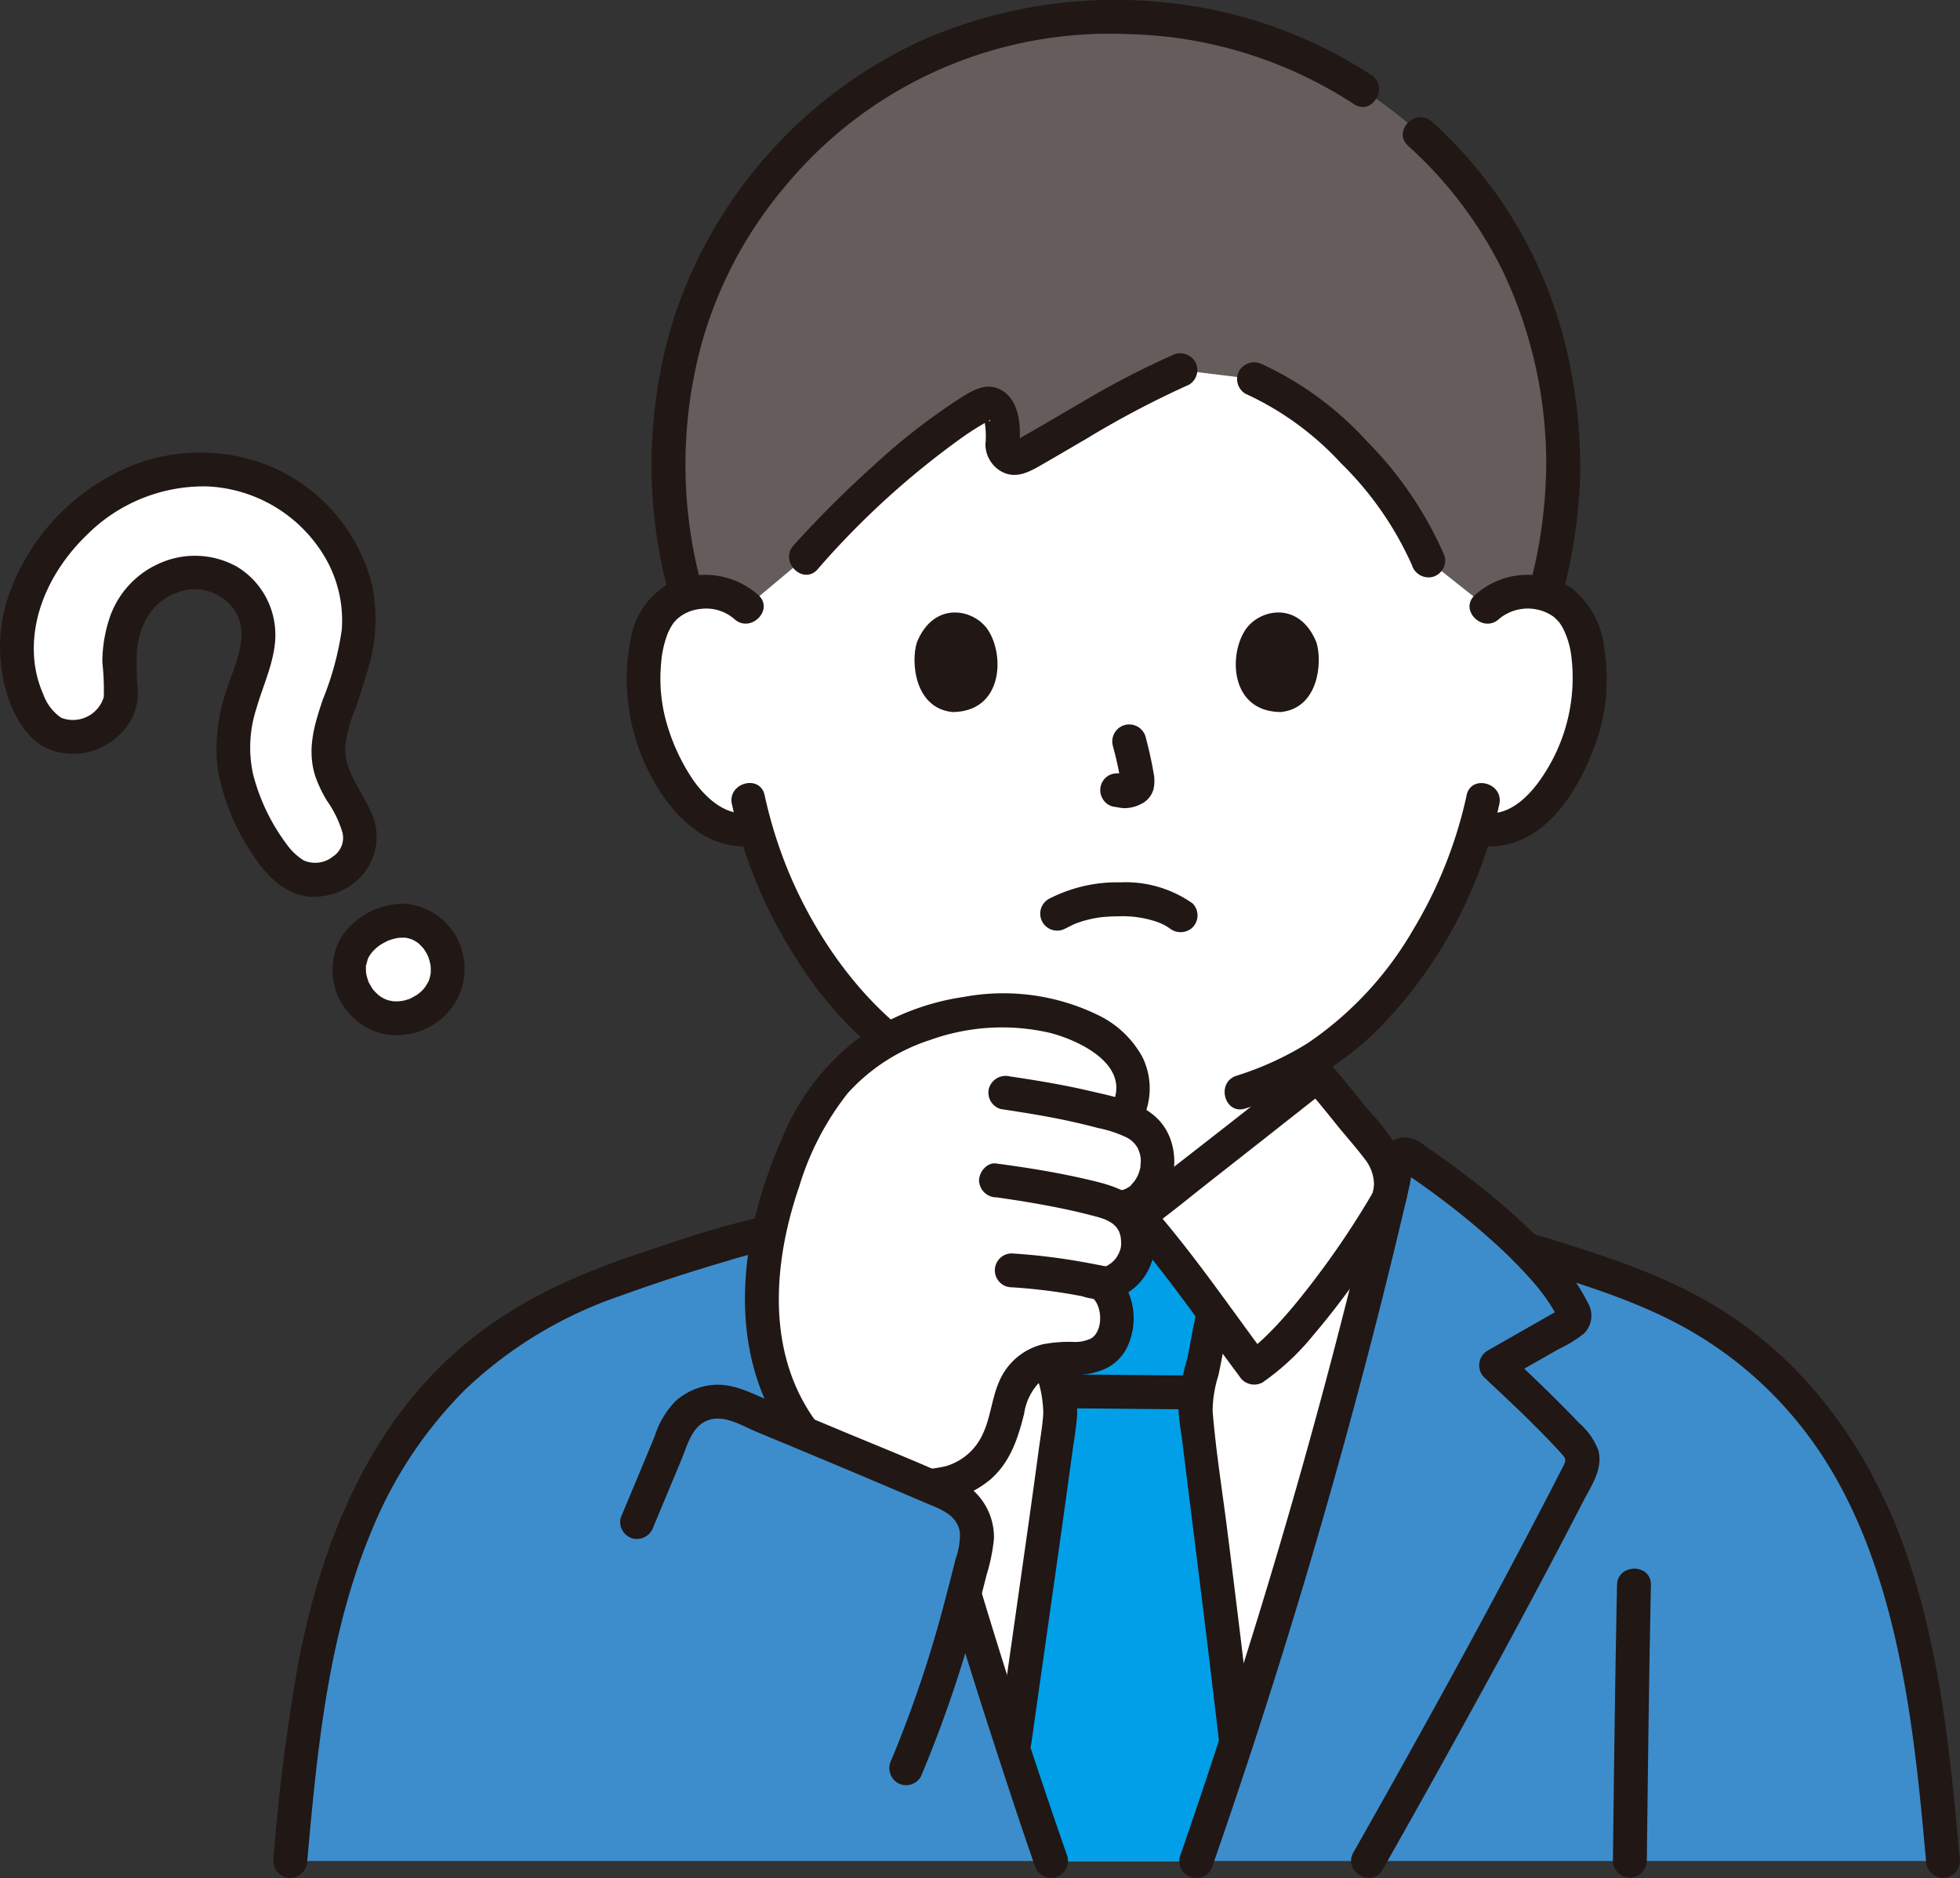 <svg xmlns="http://www.w3.org/2000/svg" width="179.617" height="172.144" viewBox="0 0 179.617 172.144">
  <rect x="0" y="0" width="179.617" height="172.144" fill="#333333" stroke="none"/>
  <g id="グループ_682" data-name="グループ 682" transform="translate(-1691 -1652)">
    <g id="c" transform="translate(1691 1652)">
      <g id="d" transform="translate(0 0)">
        <path id="パス_130" data-name="パス 130" d="M168.41,71.235a5.3,5.3,0,0,1,3.835-1.4,4.923,4.923,0,0,1,4.422,2.457c1.5,2.606,1.439,7.408.43,10.379-.715,2.1-1.884,5.323-4.705,7.631a5.7,5.7,0,0,1-5,1.19,40.813,40.813,0,0,1-7.609,14.634,28.6,28.6,0,0,1-8.172,7.122V118.5a8.04,8.04,0,0,0,.344,2.849,6.924,6.924,0,0,0,2.078,3.025,23.341,23.341,0,0,0,6.955,3.52l3.654,1.441s-4.269,14.683-30.159,14.683-29.442-14.683-29.442-14.683L108.7,127.9a23.342,23.342,0,0,0,6.955-3.52,6.921,6.921,0,0,0,2.078-3.025,8.04,8.04,0,0,0,.344-2.849s0-1.683,0-4.468a31.709,31.709,0,0,1-9.1-7.916,40.827,40.827,0,0,1-7.6-14.588A5.755,5.755,0,0,1,96.559,90.3c-2.821-2.308-3.991-5.527-4.705-7.631-1.008-2.971-1.072-7.773.43-10.379a4.924,4.924,0,0,1,4.422-2.457,5.3,5.3,0,0,1,3.835,1.4s-2.628-27.044,33.294-27.044,34.574,27.044,34.574,27.044Z" transform="translate(-32.144 -15.587)" fill="#fff"/>
        <path id="パス_131" data-name="パス 131" d="M182.177,151.457v3.5a12.211,12.211,0,0,0,.4,4.116,10.149,10.149,0,0,0,5.008,5.437,74.129,74.129,0,0,0,8.764,3.634,1.564,1.564,0,0,0,1.911-1.085,1.59,1.59,0,0,0-1.085-1.911c-2.456-.969-5.038-1.8-7.4-2.991-1.825-.919-3.665-2.1-4.293-4.159a12.443,12.443,0,0,1-.2-3.571v-2.973a1.554,1.554,0,0,0-3.107,0h0Z" transform="translate(-64.263 -52.898)" fill="#211715"/>
        <path id="パス_132" data-name="パス 132" d="M123.265,152.673v3.17a7.324,7.324,0,0,1-.392,3.08c-.841,1.9-2.62,2.955-4.425,3.825-2.276,1.1-4.73,1.907-7.083,2.833a1.6,1.6,0,0,0-1.085,1.911,1.564,1.564,0,0,0,1.911,1.085,84.682,84.682,0,0,0,8.438-3.454,10.47,10.47,0,0,0,5.1-5.037c.979-2.287.639-4.976.639-7.412a1.554,1.554,0,0,0-3.107,0Z" transform="translate(-38.882 -53.326)" fill="#211715"/>
        <path id="パス_133" data-name="パス 133" d="M160.783,198.33c3.452-11.509,6.647-23.453,9.34-34.971.016-.067.03-.133.049-.2a5.467,5.467,0,0,0-1.246-4.313c-1.653-1.915-3.736-4.683-5.425-6.574-.718.581-15.355,12.122-16.464,12.908h-2.579c-1.11-.786-15.746-12.327-16.464-12.908-1.689,1.89-3.773,4.66-5.425,6.574a5.468,5.468,0,0,0-1.246,4.313c.019.064.034.129.049.2,3.67,15.7,8.272,32.181,13.184,47.281,1.883,5.78,3.172,9.754,4.537,13.663H152.4c1.133-3.249,2.22-6.55,3.631-10.893.291-.874.589-1.8.906-2.77C158.246,206.621,159.531,202.5,160.783,198.33Z" transform="translate(-42.768 -53.715)" fill="#fff"/>
        <path id="パス_134" data-name="パス 134" d="M41.1,231.779c1.3-14.544,2.978-30.046,12.224-41.347A36.848,36.848,0,0,1,65,181.007a73.56,73.56,0,0,1,10.8-4.172c5.82-1.9,11.769-3.828,17.956-3.262,3.556,14.865,7.908,30.32,12.536,44.544,1.883,5.78,3.172,9.754,4.537,13.663Z" transform="translate(-14.5 -61.193)" fill="#3d8dcc"/>
        <path id="パス_135" data-name="パス 135" d="M237.811,228.245c-1.3-14.544-2.977-30.045-12.226-41.346a36.751,36.751,0,0,0-11.663-9.43,73.466,73.466,0,0,0-10.8-4.168c-1.172-.388-2.357-.77-3.542-1.133a73.605,73.605,0,0,0-10.713-8.61.644.644,0,0,0-.986.4q-.332,1.46-.676,2.931c-.032.136-.065.272-.1.414-3.67,15.7-8.272,32.181-13.184,47.281-.317.971-.615,1.9-.906,2.77-1.411,4.343-2.5,7.644-3.631,10.893Z" transform="translate(-59.751 -57.657)" fill="#3d8dcc"/>
        <path id="パス_136" data-name="パス 136" d="M114.59,44.561a101.66,101.66,0,0,0-7.406,7.38l-5.424,4.554a5.3,5.3,0,0,0-3.835-1.4,6.443,6.443,0,0,0-1.654.262,44.774,44.774,0,0,1-1.662-13.414A40.657,40.657,0,0,1,111.4,10.128,41.788,41.788,0,0,1,160,10.274c7.816,5.643,15.906,15.613,16.584,31.665a43.279,43.279,0,0,1-1.617,13.371,6.588,6.588,0,0,0-1.507-.219,5.3,5.3,0,0,0-3.835,1.4l-5.382-4.265c-1.738-4.373-5.662-9.2-9.755-12.726a21.778,21.778,0,0,0-6.21-3.906l-6.742-.828c-4.547,1.916-10.96,5.94-14.558,7.939a1.232,1.232,0,0,1-1.755-1.322,6.491,6.491,0,0,0-.155-2.365c-.239-.988-1-1.407-1.59-1.1a48.79,48.79,0,0,0-8.89,6.636Z" transform="translate(-33.363 -0.848)" fill="#645d5c"/>
        <path id="パス_137" data-name="パス 137" d="M158.2,6.867A42.216,42.216,0,0,0,138.775.174,44.055,44.055,0,0,0,117.1,3.668,42.61,42.61,0,0,0,94.324,29.087a45.206,45.206,0,0,0-.533,25.22c.5,1.935,3.494,1.115,3-.826a42.229,42.229,0,0,1-.09-21.448,38.212,38.212,0,0,1,7.7-14.841,38.566,38.566,0,0,1,31.4-14.07,39.461,39.461,0,0,1,20.83,6.428c1.681,1.093,3.24-1.6,1.568-2.683h0Z" transform="translate(-32.545 0.001)" fill="#211715"/>
        <path id="パス_138" data-name="パス 138" d="M213.312,60.163a49.071,49.071,0,0,0,1.561-10.558,47.067,47.067,0,0,0-.946-10.307,40.757,40.757,0,0,0-6.92-15.922,41.9,41.9,0,0,0-5.7-6.358c-1.478-1.341-3.681.85-2.2,2.2a38.135,38.135,0,0,1,8.742,11.616,41.2,41.2,0,0,1,3.915,17.394,44.148,44.148,0,0,1-1.456,11.113c-.476,1.942,2.519,2.77,3,.826h0Z" transform="translate(-70.066 -5.855)" fill="#211715"/>
        <path id="パス_139" data-name="パス 139" d="M175.927,54.2a27.4,27.4,0,0,1,8.754,6.368,30.361,30.361,0,0,1,6.5,9.336,1.6,1.6,0,0,0,1.911,1.085,1.563,1.563,0,0,0,1.085-1.911,34.079,34.079,0,0,0-7.1-10.5,29.886,29.886,0,0,0-9.581-7.059,1.6,1.6,0,0,0-2.126.557,1.565,1.565,0,0,0,.557,2.126h0Z" transform="translate(-61.793 -18.11)" fill="#211715"/>
        <path id="パス_140" data-name="パス 140" d="M114.329,69.849a76.191,76.191,0,0,1,13.549-12.3c.548-.37,1.1-.726,1.677-1.058.141-.082.574-.294.535-.324.357.258-.607-.077-.5-.109q-.185-.2.027.109a.611.611,0,0,0,.035.215,7.992,7.992,0,0,1,.061,2.031A2.9,2.9,0,0,0,131,60.77c1.471.947,2.819.1,4.127-.655,1.254-.722,2.5-1.458,3.752-2.185a86.723,86.723,0,0,1,9.489-5.007,1.563,1.563,0,0,0,.557-2.126,1.594,1.594,0,0,0-2.126-.557A79.118,79.118,0,0,0,138.4,54.62c-1.373.791-2.738,1.6-4.109,2.392q-.784.455-1.572.9a3.189,3.189,0,0,0-.317.178c-.266.2.076.01.327.093.017.006.014.028.037.028q.068.358.06.093a2.589,2.589,0,0,1,.024-.317c.1-1.6-.127-3.705-1.683-4.575-1.48-.827-2.9.192-4.133.981a58.5,58.5,0,0,0-7.5,5.88,98.486,98.486,0,0,0-7.4,7.376c-1.334,1.483.856,3.687,2.2,2.2h0Z" transform="translate(-39.409 -17.658)" fill="#211715"/>
        <path id="パス_141" data-name="パス 141" d="M103.612,112.836A42.91,42.91,0,0,0,109.58,127.1a35.8,35.8,0,0,0,11.861,11.67,23.425,23.425,0,0,0,7.966,2.765,1.6,1.6,0,0,0,1.911-1.085,1.565,1.565,0,0,0-1.085-1.911c-10.059-1.533-17.55-10.347-21.342-19.293a41.4,41.4,0,0,1-2.284-7.24c-.43-1.951-3.426-1.126-3,.826h0Z" transform="translate(-36.535 -39.118)" fill="#211715"/>
        <path id="パス_142" data-name="パス 142" d="M195.574,112.009a40.563,40.563,0,0,1-4.9,12.325,31.7,31.7,0,0,1-9.67,10.406,28.4,28.4,0,0,1-6.531,2.988c-1.893.616-1.083,3.617.826,3a29.86,29.86,0,0,0,11.947-7.047,41.429,41.429,0,0,0,9.084-13.717,42.55,42.55,0,0,0,2.236-7.125c.429-1.948-2.565-2.781-3-.826Z" transform="translate(-61.168 -39.118)" fill="#211715"/>
        <path id="パス_143" data-name="パス 143" d="M156.937,104.555a31.184,31.184,0,0,1,.735,3.365l-.056-.413a2.029,2.029,0,0,1,.012.465l.056-.413a1.109,1.109,0,0,1-.051.209l.157-.371a.849.849,0,0,1-.074.135l.243-.315a.671.671,0,0,1-.11.108l.315-.243a2.139,2.139,0,0,1-.267.141l.371-.157a1.911,1.911,0,0,1-.449.131l.413-.056a1.8,1.8,0,0,1-.421,0l.413.056c-.159-.022-.315-.061-.474-.082a1.718,1.718,0,0,0-1.2.157A1.553,1.553,0,0,0,156,109.4a1.488,1.488,0,0,0,.928.714c.346.047.683.135,1.036.151a3.279,3.279,0,0,0,1.507-.355,2.137,2.137,0,0,0,1.2-1.413,3.622,3.622,0,0,0-.016-1.542c-.183-1.084-.434-2.159-.713-3.222a1.554,1.554,0,1,0-3,.826Z" transform="translate(-54.955 -36.186)" fill="#211715"/>
        <path id="パス_144" data-name="パス 144" d="M129.7,89.483c-.562,1.826-.2,6.027,3.264,6.384,4.573-.027,4.815-5.106,3.276-7.494-1.26-1.955-4.966-2.768-6.54,1.11Z" transform="translate(-45.678 -30.597)" fill="#211715"/>
        <path id="パス_145" data-name="パス 145" d="M182.361,89.482c.562,1.826.2,6.027-3.263,6.384-4.573-.028-4.816-5.106-3.277-7.494,1.26-1.955,4.966-2.768,6.54,1.11Z" transform="translate(-61.721 -30.597)" fill="#211715"/>
        <path id="パス_146" data-name="パス 146" d="M100.788,83.268a7.315,7.315,0,0,0-8.214-1.046,7.224,7.224,0,0,0-3.47,5.033A18.883,18.883,0,0,0,92.1,101.743c2.012,2.886,4.869,5,8.531,4.485a1.563,1.563,0,0,0,1.085-1.911,1.594,1.594,0,0,0-1.911-1.085c-2.057.288-3.862-1.425-4.951-2.957A18.189,18.189,0,0,1,92.5,95.385a14.818,14.818,0,0,1-.619-5.876,9.351,9.351,0,0,1,.586-2.678,5.022,5.022,0,0,1,.421-.817c.066-.1.135-.209.21-.307-.182.238.165-.165.228-.23a3.745,3.745,0,0,1,2.115-.935,3.937,3.937,0,0,1,3.149.922c1.478,1.341,3.681-.849,2.2-2.2h0Z" transform="translate(-31.293 -28.719)" fill="#211715"/>
        <path id="パス_147" data-name="パス 147" d="M210.5,85.457a4.111,4.111,0,0,1,5-.223,5.5,5.5,0,0,1,.562.565c-.16-.19.02.026.072.109.078.123.155.245.225.373a7.644,7.644,0,0,1,.777,2.579,16.155,16.155,0,0,1-2.429,10.7c-1.114,1.785-3.063,3.995-5.423,3.665a1.606,1.606,0,0,0-1.911,1.085,1.564,1.564,0,0,0,1.085,1.911c6.054.847,9.554-5.162,11.157-10.113a17.571,17.571,0,0,0,.553-7.843,8.128,8.128,0,0,0-3.026-5.662,7.241,7.241,0,0,0-8.842.658c-1.483,1.347.718,3.538,2.2,2.2h0Z" transform="translate(-73.138 -28.711)" fill="#211715"/>
        <path id="パス_148" data-name="パス 148" d="M160.257,231.339c1.133-3.249,2.22-6.55,3.634-10.9-1.6-13.747-3.724-30.092-3.724-30.574a11.428,11.428,0,0,1,.394-2.568q.148-.576.266-1.151c.423-1.909.5-2.887.993-4.909l.026-.106c-2.361-3.182-5.214-6.953-6.953-8.909h-2.579c-1.721,1.936-4.533,5.649-6.878,8.81l.2.643a25.124,25.124,0,0,1,1.207,3.926,16.376,16.376,0,0,1,.953,4.548c.014.808-2.218,16.313-4.287,30.9,1.322,4.052,2.357,7.195,3.44,10.3h13.307Z" transform="translate(-50.624 -60.75)" fill="#009fe8"/>
        <path id="パス_149" data-name="パス 149" d="M161.321,194.738c-3.815,0-7.629-.08-11.444-.082a1.554,1.554,0,0,0,0,3.107c3.815,0,7.629.08,11.444.082a1.554,1.554,0,0,0,0-3.107Z" transform="translate(-52.341 -68.666)" fill="#211715"/>
        <path id="パス_150" data-name="パス 150" d="M168.552,184.9c-.356,1.489-.588,3-.9,4.5a19.028,19.028,0,0,0-.8,4.592c.045,1.049.244,2.111.373,3.151.662,5.366,1.339,10.729,2,16.1q.693,5.664,1.359,11.332a1.6,1.6,0,0,0,1.553,1.553,1.563,1.563,0,0,0,1.553-1.553q-1.123-9.627-2.336-19.244c-.461-3.7-1.069-7.418-1.372-11.138a11.067,11.067,0,0,1,.522-3.263c.384-1.726.642-3.477,1.054-5.2.465-1.943-2.53-2.773-3-.826h0Z" transform="translate(-58.855 -64.834)" fill="#211715"/>
        <path id="パス_151" data-name="パス 151" d="M144.335,225.048q1.389-9.786,2.777-19.573.492-3.5.969-7c.17-1.265.405-2.546.483-3.822a12.451,12.451,0,0,0-.679-4.119A38.781,38.781,0,0,0,146.2,185.2a1.565,1.565,0,0,0-2.126-.557,1.59,1.59,0,0,0-.557,2.126,33.428,33.428,0,0,1,1.28,4.3,10.673,10.673,0,0,1,.662,3.53c-.052,1.019-.27,2.263-.384,3.107-.659,4.909-1.43,10.274-2.151,15.344q-.794,5.588-1.589,11.177a1.605,1.605,0,0,0,1.085,1.911,1.564,1.564,0,0,0,1.911-1.085h0Z" transform="translate(-49.85 -65.062)" fill="#211715"/>
        <path id="パス_152" data-name="パス 152" d="M175.624,152.5c.974,1.1,1.893,2.241,2.812,3.384.861,1.071,1.792,2.1,2.621,3.2a3.765,3.765,0,0,1,.8,2.963c.063-.283-.04.076-.114.205-.131.229-.267.456-.4.681a79.046,79.046,0,0,1-6.622,9.408c-.781.944-1.593,1.865-2.461,2.73-.366.364-.742.718-1.133,1.055a6.568,6.568,0,0,1-1,.754l2.126.557c-3.572-4.768-6.933-9.756-10.884-14.223l-.315,2.439c2.089-1.493,4.076-3.15,6.1-4.735q4.224-3.313,8.437-6.639c.749-.591,1.5-1.178,2.245-1.777a1.564,1.564,0,0,0,0-2.2,1.589,1.589,0,0,0-2.2,0c-4.608,3.719-9.3,7.345-13.966,10.986l-.887.69-.366.284c-.209.162.069-.053.092-.071l-.2.158c-.271.208-.54.421-.819.619a1.583,1.583,0,0,0-.315,2.439c3.777,4.27,6.984,9.038,10.4,13.595a1.585,1.585,0,0,0,2.126.557,22.749,22.749,0,0,0,4.707-4.408c1.623-1.9,3.122-3.909,4.55-5.958,1.07-1.535,2.107-3.1,3.077-4.7a8.012,8.012,0,0,0,.763-1.421,6.224,6.224,0,0,0-.474-4.573,20.774,20.774,0,0,0-3-3.971c-1.146-1.424-2.277-2.862-3.491-4.23-1.33-1.5-3.521.706-2.2,2.2Z" transform="translate(-55.99 -52.844)" fill="#211715"/>
        <path id="パス_153" data-name="パス 153" d="M126.066,150.3c-1.034,1.165-2.007,2.382-2.982,3.6s-2.06,2.357-2.944,3.621a6.109,6.109,0,0,0-.517,6.567,81.448,81.448,0,0,0,7.225,10.29,24.662,24.662,0,0,0,5.356,5.182,1.592,1.592,0,0,0,2.126-.557c3.414-4.557,6.621-9.325,10.4-13.595a1.582,1.582,0,0,0-.315-2.439c-.236-.168-.463-.347-.693-.523l-.26-.2c-.194-.149.277.216-.056-.044l-.737-.572q-1.929-1.5-3.851-3.012-4.183-3.282-8.356-6.576c-.733-.579-1.47-1.153-2.2-1.739a1.6,1.6,0,0,0-2.2,0,1.564,1.564,0,0,0,0,2.2c4.657,3.759,9.394,7.424,14.115,11.1.882.687,1.753,1.4,2.663,2.049l-.315-2.439c-3.952,4.467-7.313,9.456-10.884,14.223l2.126-.557a12.049,12.049,0,0,1-1.882-1.559c-.75-.725-1.453-1.5-2.132-2.287-1.436-1.672-2.755-3.441-4.018-5.247-1.025-1.463-2.015-2.952-2.954-4.472-.253-.41-.531-.821-.745-1.254-.021-.043-.093-.239-.043-.08a5.191,5.191,0,0,0-.032-.518,3.855,3.855,0,0,1,.4-1.6,20.208,20.208,0,0,1,2.748-3.553c1.032-1.285,2.058-2.575,3.152-3.808,1.324-1.491-.866-3.7-2.2-2.2Z" transform="translate(-41.939 -52.843)" fill="#211715"/>
        <path id="パス_154" data-name="パス 154" d="M231.476,248.958c.1-8.433.2-16.867.376-25.3.041-2-3.065-2-3.107,0-.173,8.432-.276,16.865-.376,25.3a1.554,1.554,0,0,0,3.107,0Z" transform="translate(-80.559 -78.368)" fill="#211715"/>
        <path id="パス_155" data-name="パス 155" d="M214.8,177.56c5.012,1.54,10.186,3.063,14.806,5.586a35.75,35.75,0,0,1,10.68,8.948c5.674,7.034,8.3,15.975,9.8,24.744.865,5.066,1.351,10.186,1.81,15.3a1.6,1.6,0,0,0,1.553,1.553A1.565,1.565,0,0,0,255,232.138c-.852-9.512-1.776-19.206-4.942-28.279-3.205-9.184-8.877-17.3-17.25-22.45-5.253-3.232-11.323-5.047-17.18-6.847-1.915-.589-2.735,2.409-.826,3h0Z" transform="translate(-75.391 -61.551)" fill="#211715"/>
        <path id="パス_156" data-name="パス 156" d="M139.767,228.876c-5.423-15.542-10.2-31.334-14.34-47.263-1.219-4.685-2.362-9.386-3.479-14.1-.462-1.944-3.458-1.121-3,.826q6.035,25.447,14.132,50.305c1.2,3.693,2.407,7.386,3.687,11.054a1.592,1.592,0,0,0,1.911,1.085,1.567,1.567,0,0,0,1.085-1.911h0Z" transform="translate(-41.945 -58.701)" fill="#211715"/>
        <path id="パス_157" data-name="パス 157" d="M170.026,227.813q8.576-24.633,15.034-49.956.949-3.716,1.847-7.445.426-1.771.841-3.544.186-.8.37-1.59a7.868,7.868,0,0,1,.42-1.7l-.557.557q-1.12-.3-.674-.027l.245.164q.252.17.5.342.483.33.961.669,1.076.759,2.126,1.553,2.2,1.66,4.261,3.494a43.329,43.329,0,0,1,3.893,3.877,19.578,19.578,0,0,1,1.337,1.693c.221.318.431.642.627.976.093.157.182.316.267.478.054.1.1.406.109.249l.212-.784q.332-.177-.025.032l-.413.236-.826.471-1.79,1.02-3.58,2.041a1.568,1.568,0,0,0-.315,2.439c2.432,2.287,4.9,4.571,7.14,7.053.409.454.373.6.091,1.15-.415.8-.827,1.608-1.242,2.412q-1.122,2.167-2.26,4.327-4.848,9.2-9.912,18.294-2.872,5.175-5.79,10.325c-.986,1.742,1.7,3.31,2.683,1.568q5.437-9.608,10.718-19.3,2.592-4.778,5.126-9.588,1.276-2.425,2.533-4.861c.755-1.462,1.87-3.034,1.364-4.754a6.349,6.349,0,0,0-1.739-2.43q-1.049-1.1-2.132-2.177c-1.438-1.43-2.909-2.825-4.386-4.214l-.315,2.439,4.957-2.825a11.954,11.954,0,0,0,2.323-1.428,2.315,2.315,0,0,0,.41-2.717,21.73,21.73,0,0,0-4.731-6.184,67.179,67.179,0,0,0-6.936-5.92q-1.6-1.216-3.267-2.351a3.393,3.393,0,0,0-1.873-.822,2.239,2.239,0,0,0-2.107,1.559c-.532,1.623-.793,3.389-1.188,5.054q-.634,2.673-1.294,5.338-1.336,5.4-2.773,10.766-2.893,10.813-6.188,21.512c-2.241,7.27-4.583,14.521-7.085,21.707a1.554,1.554,0,1,0,3,.826h0Z" transform="translate(-58.896 -56.812)" fill="#211715"/>
        <path id="パス_158" data-name="パス 158" d="M149.66,129.173c.249-.131.5-.258.755-.377.05-.023.313-.128.081-.037-.248.1.084-.03.106-.038.184-.066.368-.131.555-.189a10.977,10.977,0,0,1,1.546-.348c-.21.032.115-.014.182-.021.152-.016.3-.03.457-.041.368-.027.738-.041,1.107-.043a9.739,9.739,0,0,1,3.324.433c.214.067.421.146.63.226-.358-.136.069.039.194.1s.256.14.379.217.546.4.087.039a1.6,1.6,0,0,0,2.2,0,1.564,1.564,0,0,0,0-2.2,10.65,10.65,0,0,0-6.6-1.93,13.648,13.648,0,0,0-6.57,1.517,1.554,1.554,0,1,0,1.568,2.683h0Z" transform="translate(-51.973 -44.085)" fill="#211715"/>
        <path id="パス_159" data-name="パス 159" d="M32.141,103.3a4.341,4.341,0,0,1-3.006.784,3.845,3.845,0,0,1-1.467-.562c-1.545-1-3.148-3.426-4.515-6.819-1.757-4.364-.784-7.357.342-10.824.263-.811.537-1.65.777-2.524a5.819,5.819,0,0,0-.776-5.036,5.527,5.527,0,0,0-4.09-2.346,6.6,6.6,0,0,0-4.235,1,6.415,6.415,0,0,0-2.718,3.347,13.594,13.594,0,0,0-.547,6.324,3.468,3.468,0,0,1-.594,2.336A4.927,4.927,0,0,1,9.9,90.289,4.794,4.794,0,0,1,7.944,91c-1.772.206-3.137-.621-4.172-2.526A12.148,12.148,0,0,1,2.443,81.58c.458-4.782,3.73-9.731,8.335-12.608A15.584,15.584,0,0,1,22.83,66.895a14.779,14.779,0,0,1,9.045,6.691,12.579,12.579,0,0,1,1.478,9.725c-.54,2.05-1.047,3.547-1.494,4.867-.264.78-.492,1.453-.689,2.127a6.7,6.7,0,0,0,.553,5.006l.347.61a26.117,26.117,0,0,1,1.472,2.839,4.244,4.244,0,0,1,.2,2.367,3.5,3.5,0,0,1-1.6,2.173Z" transform="translate(-0.841 -23.445)" fill="#fff"/>
        <path id="パス_160" data-name="パス 160" d="M56.3,138.594a4.606,4.606,0,0,1-4.254.392,4.67,4.67,0,0,1-2.584-4.939,4.356,4.356,0,0,1,2.023-2.786l.082-.053a4.758,4.758,0,0,1,4.244-.515,4.64,4.64,0,0,1,2.452,5.454A4.534,4.534,0,0,1,56.3,138.594Z" transform="translate(-17.423 -45.992)" fill="#fff"/>
        <path id="パス_161" data-name="パス 161" d="M30.516,101.114a2.623,2.623,0,0,1-2.684.355,5.569,5.569,0,0,1-1.594-1.523A18.342,18.342,0,0,1,23.2,93.6a11.505,11.505,0,0,1,.3-6.065c.646-2.269,1.827-4.619,1.729-7.021a7.3,7.3,0,0,0-3.487-5.953,7.92,7.92,0,0,0-7.188-.292,8.386,8.386,0,0,0-4.592,5.223,12.9,12.9,0,0,0-.583,3.8,23.678,23.678,0,0,1,.133,3.2,2.953,2.953,0,0,1-3.907,1.9,4.415,4.415,0,0,1-1.644-2.162,10.068,10.068,0,0,1-.83-3.31c-.326-4.3,1.816-8.392,4.859-11.317a15.127,15.127,0,0,1,11.045-4.415,13.2,13.2,0,0,1,10.727,6.462,11.426,11.426,0,0,1,1.556,6.689,27.382,27.382,0,0,1-1.734,6.384c-.8,2.356-1.485,4.648-.661,7.116a12.2,12.2,0,0,0,1.038,2.157A9.883,9.883,0,0,1,31.4,98.981a2.046,2.046,0,0,1-.887,2.131c-1.654,1.106-.1,3.8,1.568,2.683a5.354,5.354,0,0,0,1.839-6.934c-.849-1.9-2.34-3.564-2.292-5.744a12.436,12.436,0,0,1,.95-3.573c.362-1.07.713-2.143,1.028-3.228a15.8,15.8,0,0,0,.482-8.144,16.1,16.1,0,0,0-9.8-11.022,16.979,16.979,0,0,0-14.407,1.2A20,20,0,0,0,.733,77.358a14.724,14.724,0,0,0-.4,7.676c.5,2.283,1.676,5.017,3.88,6.129a6.056,6.056,0,0,0,7.029-1.518,5.152,5.152,0,0,0,1.395-3.621,32.835,32.835,0,0,1-.107-3.57c.18-2.388,1.254-4.641,3.622-5.5a4.4,4.4,0,0,1,5.573,1.978c1.091,2.218-.308,4.821-.975,6.97a16.241,16.241,0,0,0-.806,7.117,19.973,19.973,0,0,0,3.025,7.624c1.237,1.961,2.892,3.863,5.329,4.149a6.071,6.071,0,0,0,3.791-1,1.555,1.555,0,0,0-1.568-2.683Z" transform="translate(0 -22.6)" fill="#211715"/>
        <path id="パス_162" data-name="パス 162" d="M54.671,136.406c-.128.078-.261.145-.39.22-.039.023-.271.129-.032.025a4.083,4.083,0,0,1-.691.217c-.093.021-.187.039-.281.056.346-.063-.1,0-.152.005a4.254,4.254,0,0,1-.7-.023c.36.044-.094-.032-.14-.043-.091-.023-.181-.048-.271-.076,0,0-.395-.177-.2-.072s-.172-.107-.166-.1c-.073-.043-.146-.089-.216-.136-.006,0-.325-.253-.145-.1s-.118-.111-.123-.116q-.132-.122-.254-.254c-.067-.072-.129-.149-.194-.223-.152-.174.187.306,0-.012-.1-.164-.2-.32-.291-.491a.881.881,0,0,1-.1-.2c.006.267.061.17.01.011-.061-.191-.124-.379-.168-.575-.019-.085-.026-.179-.05-.262-.063-.213.021.393.01.048-.006-.172-.019-.34-.013-.512,0-.067.01-.133.012-.2.012-.325-.092.256-.011.073a6.3,6.3,0,0,0,.173-.638c-.1.315-.028.065.018-.025s.1-.184.153-.273c.045-.072.093-.141.14-.212-.192.294.041-.047.082-.093a5.052,5.052,0,0,1,.436-.429c.052-.046.3-.227.074-.068.093-.067.186-.133.283-.194.192-.123.394-.225.6-.329.133-.069.188-.179-.043.012a.935.935,0,0,1,.21-.08,5.226,5.226,0,0,1,.713-.2c.086-.018.173-.035.261-.047-.374.053.085.007.137.006.1,0,.19,0,.286,0,.432,0-.151-.055.1,0a4.616,4.616,0,0,1,.676.188c-.294-.115.056.039.1.061.1.056.2.122.3.183.233.14.014,0-.031-.035.091.074.18.151.265.231.129.122.241.258.362.386.16.171-.2-.3.008.014.043.066.088.131.13.2q.094.151.177.309c.041.079.183.414.043.06a5.235,5.235,0,0,1,.2.621c.025.1.043.194.065.29.089.378-.014-.33.01.057a5.33,5.33,0,0,1,.009.651c-.019.333-.018,0,.011,0,0,0-.067.335-.071.35-.025.1-.053.195-.085.291-.122.369.084-.093-.065.165-.109.189-.214.377-.336.559.192-.285-.052.06-.089.1q-.136.151-.283.289c-.067.062-.136.121-.2.181.244-.211-.194.129-.249.165a1.554,1.554,0,0,0,1.568,2.683,5.994,5.994,0,0,0,2.7-6.662,5.872,5.872,0,0,0-5.459-4.446,6.889,6.889,0,0,0-5.713,3.177,6.052,6.052,0,0,0,3.825,8.735,6.391,6.391,0,0,0,4.647-.8,1.554,1.554,0,0,0-1.568-2.683Z" transform="translate(-16.581 -45.145)" fill="#211715"/>
        <path id="パス_163" data-name="パス 163" d="M90.335,171.077c-6.4.118-12.555,2.3-18.555,4.326-5.789,1.957-11.208,4.461-15.881,8.463-8.453,7.241-12.723,17.789-14.826,28.479a178.865,178.865,0,0,0-2.373,18.59,1.565,1.565,0,0,0,1.553,1.553,1.586,1.586,0,0,0,1.553-1.553c.92-10.263,1.922-20.852,5.971-30.441A39.046,39.046,0,0,1,56.306,187.7a38.7,38.7,0,0,1,14.137-8.549c3.246-1.177,6.548-2.257,9.863-3.221a38.521,38.521,0,0,1,10.028-1.749c2-.037,2-3.144,0-3.107h0Z" transform="translate(-13.65 -60.348)" fill="#211715"/>
        <path id="パス_164" data-name="パス 164" d="M109.957,158.421a38.781,38.781,0,0,1,3.043-6.54c3.257-5.556,9.879-8.428,16.119-8.766a17.27,17.27,0,0,1,8.765,1.729c3.047,1.556,5.312,4.562,3.208,8.109a4.09,4.09,0,0,1,3.017,4.671c-.153,1.169-1.133,3.247-3.173,3.493l-.347.042a3.617,3.617,0,0,1,1.76,3.558c-.1,1.789-1.819,3.563-3.292,3.346.249.28.429.487.429.487a4.658,4.658,0,0,1,.922,2.775,3.831,3.831,0,0,1-.931,2.661c-1.021,1.122-2.627,1.036-4.014,1.045a4.562,4.562,0,0,0-3.828,1.7c-1.153,1.54-1.214,3.485-1.849,5.235a7.191,7.191,0,0,1-3.3,3.879,9.916,9.916,0,0,1-4.937.849,11.871,11.871,0,0,1-11.283-7.1c-3.409-6.325-2.774-14.274-.313-21.169Z" transform="translate(-38.067 -50.474)" fill="#fff"/>
        <path id="パス_165" data-name="パス 165" d="M141.886,152.317a6.537,6.537,0,0,0,.043-5.726,9.106,9.106,0,0,0-3.911-3.812,19.818,19.818,0,0,0-12.492-1.753,22.487,22.487,0,0,0-10.116,4.156,21.872,21.872,0,0,0-6.628,9.045c-3.153,7.182-4.724,15.874-1.627,23.352,1.556,3.758,4.192,7.263,8.056,8.83a16.558,16.558,0,0,0,6.616,1.01,9.445,9.445,0,0,0,6.122-2.144c1.841-1.6,2.537-3.759,3.11-6.038a5.247,5.247,0,0,1,1.294-2.772,3.4,3.4,0,0,1,2.254-.713c2.283-.046,4.561-.23,5.81-2.452a6.152,6.152,0,0,0-.689-6.681,1.562,1.562,0,0,0-2.2,0,1.591,1.591,0,0,0,0,2.2c.71.889.712,2.855-.315,3.5a3.361,3.361,0,0,1-1.713.325,13.016,13.016,0,0,0-2.686.212,5.844,5.844,0,0,0-3.933,3.184c-.77,1.6-.851,3.4-1.584,4.994a5.373,5.373,0,0,1-3.382,2.995,12.7,12.7,0,0,1-5.4.092c-3.6-.615-6.083-3.012-7.768-6.143-3.226-5.993-2.438-13.358-.3-19.568a25.8,25.8,0,0,1,4.442-8.551,17.315,17.315,0,0,1,7.548-4.885,19.493,19.493,0,0,1,11.008-.652c2.667.693,7.318,2.885,5.751,6.432a1.6,1.6,0,0,0,.557,2.126,1.565,1.565,0,0,0,2.126-.557h0Z" transform="translate(-37.208 -49.642)" fill="#211715"/>
        <path id="パス_166" data-name="パス 166" d="M141.081,155.42c2.074.311,4.146.643,6.2,1.083q1.377.3,2.737.66a11.073,11.073,0,0,1,2.52.825,2.4,2.4,0,0,1,1.181,1.188c-.107-.219.1.291.113.356s.089.486.055.21a3.978,3.978,0,0,1,.023.489c0,.072-.067.724-.008.375a4.37,4.37,0,0,1-.2.757l-.015.039q-.066.14-.14.276a4.161,4.161,0,0,1-.251.406c.111-.157-.186.208-.227.254a.782.782,0,0,1-.269.236,1.942,1.942,0,0,1-.964.329,1.564,1.564,0,0,0-1.085,1.911,1.592,1.592,0,0,0,1.911,1.085c4.326-.651,5.7-6.752,2.753-9.625-1.641-1.6-4.138-2.034-6.289-2.538-2.38-.557-4.794-.948-7.21-1.311A1.6,1.6,0,0,0,140,153.509a1.565,1.565,0,0,0,1.085,1.911h0Z" transform="translate(-49.368 -53.759)" fill="#211715"/>
        <path id="パス_167" data-name="パス 167" d="M140.178,167.863c.72.1,1.817.263,2.678.406,1.041.172,2.08.36,3.115.57.986.2,1.97.421,2.942.68a10.916,10.916,0,0,1,1.216.357,3.921,3.921,0,0,1,.48.242c.1.056.192.115.282.18-.128-.092,0,0,.053.046.073.065.342.346.269.258s.131.2.177.28.078.15.115.225c-.007-.014-.1-.253-.041-.088a4.564,4.564,0,0,1,.13.452c.043.194.034.388.023.083,0,.122.018.244.021.367a1.865,1.865,0,0,1-.077.745,2.882,2.882,0,0,1-.392.78,2.789,2.789,0,0,1-.446.454c-.036.029-.278.184-.292.19.067-.03-.388.227-.163.072-.01.007-.348.011-.04.029a2.815,2.815,0,0,1-.355-.069c-.531-.1-1.062-.206-1.593-.3a57.485,57.485,0,0,0-6.656-.814,1.553,1.553,0,1,0,0,3.107,50.253,50.253,0,0,1,6.434.816,5.718,5.718,0,0,0,3.57.008,5.223,5.223,0,0,0,2.535-2.465,5.6,5.6,0,0,0-.158-5.267c-1.239-2.015-3.6-2.551-5.746-3.044-2.667-.612-5.373-1.039-8.083-1.4-.833-.112-1.553.794-1.553,1.553a1.594,1.594,0,0,0,1.553,1.553h0Z" transform="translate(-48.901 -58.115)" fill="#211715"/>
        <path id="パス_168" data-name="パス 168" d="M90.208,209.541c1.408-3.369,2.4-5.718,3.508-8.43a4.214,4.214,0,0,1,5.493-2.306c5.363,2.192,14.651,6.094,19.607,8.233a4.209,4.209,0,0,1,2.427,4.847,126.327,126.327,0,0,1-6.384,20.221L90.207,209.541Z" transform="translate(-31.821 -70.018)" fill="#3d8dcc"/>
        <path id="パス_169" data-name="パス 169" d="M90.845,209.112q1.274-3.048,2.545-6.1c.583-1.4.989-3.247,2.641-3.711,1.442-.406,3.031.617,4.333,1.155q2.616,1.081,5.225,2.173,5.122,2.142,10.228,4.323c1.337.573,2.868,1.06,3.11,2.716a6.537,6.537,0,0,1-.4,2.426q-.413,1.679-.856,3.35a109.944,109.944,0,0,1-5.015,15.033,1.606,1.606,0,0,0,.557,2.126,1.565,1.565,0,0,0,2.126-.557,113.452,113.452,0,0,0,5.113-14.973q.477-1.757.916-3.524a16.965,16.965,0,0,0,.678-3.311,5.779,5.779,0,0,0-3.307-5.384c-3.673-1.685-7.449-3.175-11.175-4.737q-2.931-1.228-5.867-2.444c-1.727-.715-3.538-1.747-5.465-1.545a5.946,5.946,0,0,0-3.355,1.47,8.015,8.015,0,0,0-1.909,3.2c-1.03,2.5-2.077,4.992-3.12,7.486a1.562,1.562,0,0,0,1.085,1.911,1.593,1.593,0,0,0,1.911-1.085h0Z" transform="translate(-30.96 -69.176)" fill="#211715"/>
      </g>
    </g>
  </g>
</svg>

